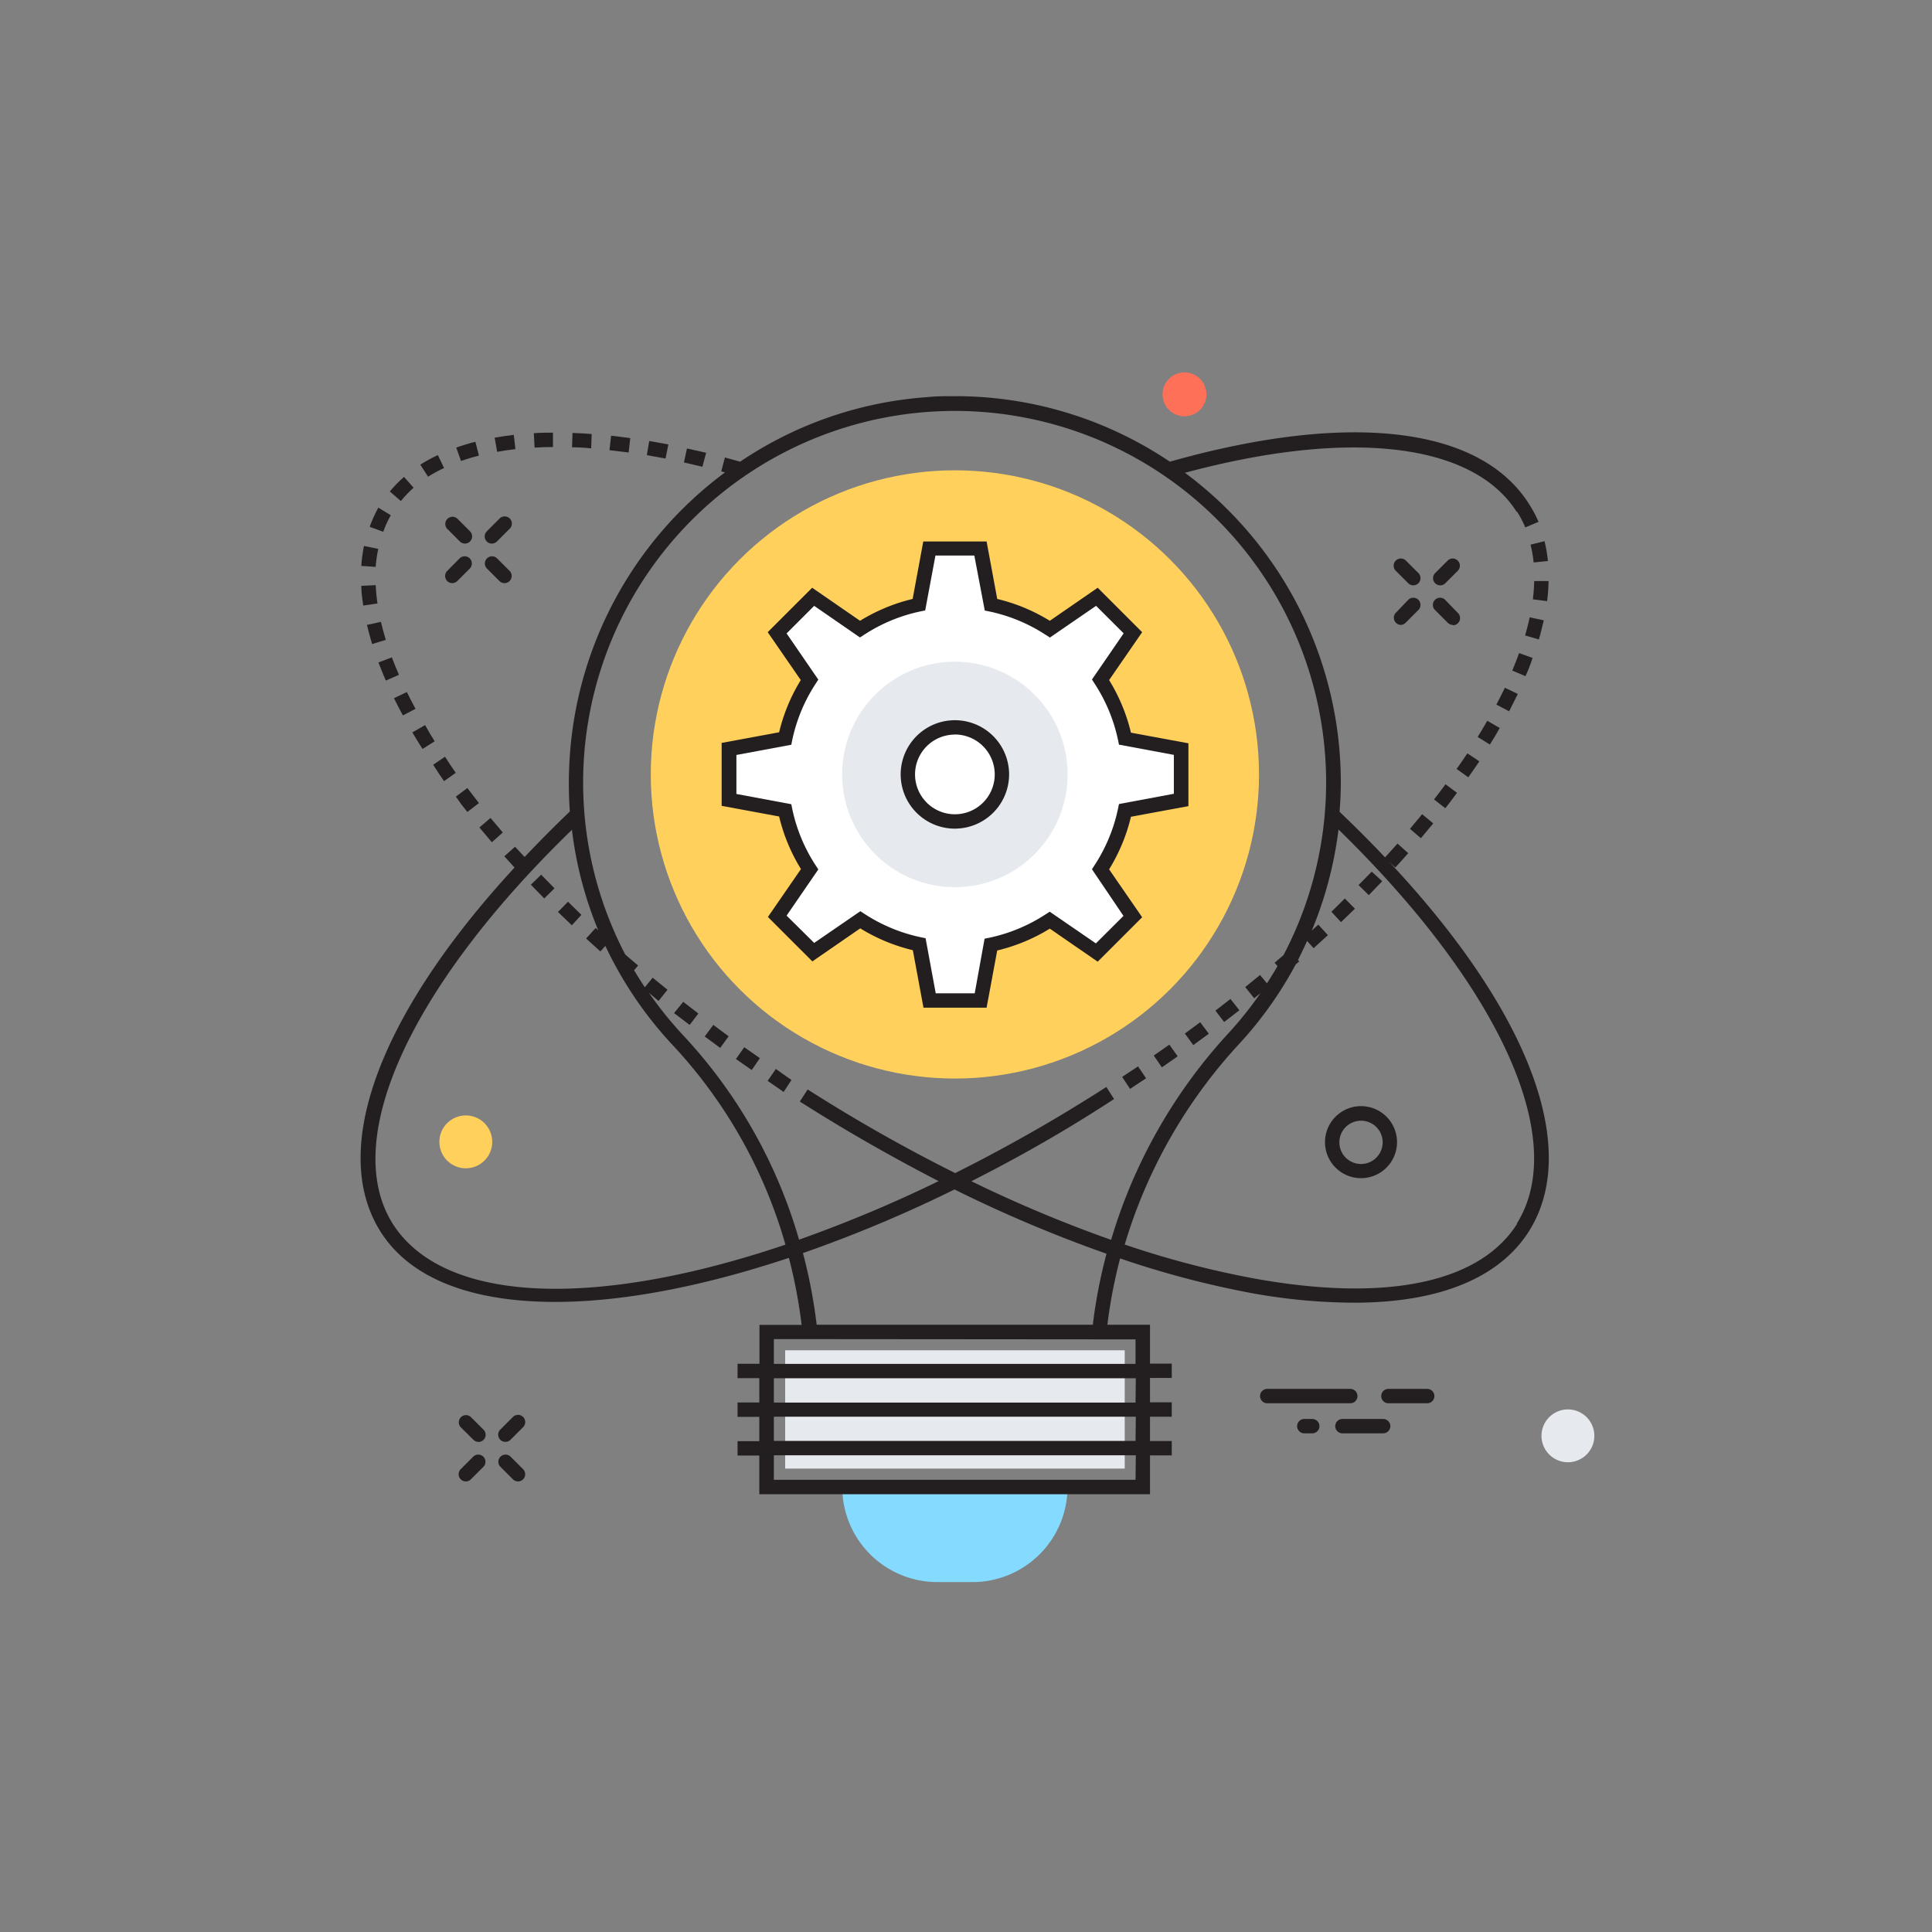 <svg id="Calque_1" data-name="Calque 1" xmlns="http://www.w3.org/2000/svg" viewBox="0 0 201.7 201.7"><rect x="0" y="0" width="201.7" height="201.7" fill="#808080" stroke="none"/><defs><style>.cls-1{fill:#84dbff;}.cls-2{fill:#e6e9ee;}.cls-3{fill:#ffd05b;}.cls-4{fill:#fff;}.cls-5{fill:#231f20;}.cls-6{fill:#ff7058;}</style></defs><title>philosophie-octopus-itsm</title><path class="cls-1" d="M87.93,155.24h0a9.93,9.93,0,0,0,9.93,9.93h3.66a9.93,9.93,0,0,0,9.93-9.93H87.93Z"/><rect class="cls-2" x="81.97" y="140.97" width="35.45" height="12.35"/><circle class="cls-3" cx="99.69" cy="80.85" r="31.75"/><path class="cls-4" d="M123.29,83.5V78.19l-5.85-1.09a18,18,0,0,0-2.56-6.15L118.26,66l-3.76-3.76-4.92,3.37a18,18,0,0,0-6.15-2.56l-1.09-5.85H97l-1.09,5.85a18,18,0,0,0-6.15,2.56l-4.92-3.37L81.12,66l3.37,4.92a18,18,0,0,0-2.56,6.15l-5.85,1.09V83.5l5.85,1.09a18,18,0,0,0,2.56,6.15l-3.37,4.92,3.76,3.76L89.79,96a18,18,0,0,0,6.15,2.56L97,104.45h5.31l1.09-5.85A18,18,0,0,0,109.58,96l4.92,3.37,3.76-3.76-3.37-4.92a18,18,0,0,0,2.56-6.15Z"/><circle class="cls-2" cx="99.69" cy="80.85" r="11.77"/><circle class="cls-4" cx="99.69" cy="80.85" r="4.91"/><path class="cls-5" d="M99.69,86.51a5.66,5.66,0,1,1,5.66-5.66A5.67,5.67,0,0,1,99.69,86.51Zm0-9.82a4.16,4.16,0,1,0,4.16,4.16A4.17,4.17,0,0,0,99.69,76.68Z"/><circle class="cls-6" cx="123.66" cy="41.17" r="2.29"/><path class="cls-5" d="M150.36,61.11a.75.75,0,0,1-.53-1.28l1.32-1.32a.75.75,0,0,1,1.06,1.06l-1.32,1.32A.75.75,0,0,1,150.36,61.11Z"/><path class="cls-5" d="M146.23,65.24A.75.75,0,0,1,145.7,64L147,62.64a.75.75,0,1,1,1.06,1.06L146.76,65A.75.75,0,0,1,146.23,65.24Z"/><path class="cls-5" d="M151.68,65.24a.75.75,0,0,1-.53-.22l-1.32-1.32a.75.75,0,1,1,1.06-1.06L152.21,64a.75.75,0,0,1-.53,1.28Z"/><path class="cls-5" d="M147.55,61.11a.75.75,0,0,1-.53-.22l-1.32-1.32a.75.75,0,0,1,1.06-1.06l1.32,1.32a.75.75,0,0,1-.53,1.28Z"/><path class="cls-5" d="M52.76,150.53a.75.75,0,0,1-.53-1.28l1.32-1.32A.75.75,0,0,1,54.61,149l-1.32,1.32A.75.75,0,0,1,52.76,150.53Z"/><path class="cls-5" d="M48.63,154.66a.75.75,0,0,1-.53-1.28l1.32-1.32a.75.75,0,0,1,1.06,1.06l-1.32,1.32A.75.75,0,0,1,48.63,154.66Z"/><path class="cls-5" d="M54.08,154.66a.75.75,0,0,1-.53-.22l-1.32-1.32a.75.75,0,0,1,1.06-1.06l1.32,1.32a.75.75,0,0,1-.53,1.28Z"/><path class="cls-5" d="M49.95,150.53a.75.75,0,0,1-.53-.22L48.1,149a.75.75,0,0,1,1.06-1.06l1.32,1.32a.75.75,0,0,1-.53,1.28Z"/><path class="cls-5" d="M51.35,56.75a.75.75,0,0,1-.53-1.28l1.32-1.32a.75.75,0,1,1,1.06,1.06l-1.32,1.32A.75.75,0,0,1,51.35,56.75Z"/><path class="cls-5" d="M47.22,60.88a.75.75,0,0,1-.53-1.28L48,58.28a.75.75,0,0,1,1.06,1.06l-1.32,1.32A.75.75,0,0,1,47.22,60.88Z"/><path class="cls-5" d="M52.67,60.88a.75.75,0,0,1-.53-.22l-1.32-1.32a.75.75,0,0,1,1.06-1.06L53.2,59.6a.75.75,0,0,1-.53,1.28Z"/><path class="cls-5" d="M48.54,56.75a.75.75,0,0,1-.53-.22l-1.32-1.32a.75.75,0,0,1,1.06-1.06l1.32,1.32a.75.75,0,0,1-.53,1.28Z"/><path class="cls-5" d="M103,105.2H96.41l-1.11-6a18.71,18.71,0,0,1-5.49-2.28l-5,3.45-4.64-4.64,3.45-5a18.69,18.69,0,0,1-2.28-5.49l-6-1.11V77.56l6-1.11A18.69,18.69,0,0,1,83.6,71l-3.45-5,4.64-4.64,5,3.45a18.7,18.7,0,0,1,5.49-2.28l1.11-6H103l1.11,6a18.7,18.7,0,0,1,5.49,2.28l5-3.45,4.64,4.64-3.45,5a18.69,18.69,0,0,1,2.28,5.49l6,1.11v6.56l-6,1.11a18.69,18.69,0,0,1-2.28,5.49l3.45,5-4.64,4.64-5-3.45a18.7,18.7,0,0,1-5.49,2.28Zm-5.31-1.5h4.07L102.79,98l.49-.1a17.25,17.25,0,0,0,5.89-2.45l.42-.27,4.82,3.31,2.88-2.87L114,90.75l.27-.42a17.24,17.24,0,0,0,2.45-5.9l.1-.49,5.73-1.07V78.81l-5.73-1.07-.1-.49a17.24,17.24,0,0,0-2.45-5.89l-.27-.42,3.31-4.82-2.88-2.87-4.82,3.31-.42-.27a17.24,17.24,0,0,0-5.89-2.45l-.49-.1L101.72,58H97.66l-1.07,5.73-.49.1a17.23,17.23,0,0,0-5.9,2.45l-.42.27L85,63.25l-2.88,2.88,3.31,4.82-.27.42a17.22,17.22,0,0,0-2.45,5.89l-.1.49-5.73,1.07v4.07l5.73,1.07.1.49a17.23,17.23,0,0,0,2.45,5.9l.27.42-3.31,4.82L85,98.44l4.82-3.31.42.27a17.24,17.24,0,0,0,5.9,2.45l.49.1Z"/><path class="cls-5" d="M161.17,64.76l-1.47-.31c-.13.61-.29,1.25-.48,1.89l1.44.42C160.87,66.07,161,65.4,161.17,64.76Z"/><path class="cls-5" d="M149.71,83.46l1.18.92q.63-.8,1.22-1.61l-1.2-.89Q150.33,82.67,149.71,83.46Z"/><path class="cls-5" d="M148.34,87.51q.66-.78,1.29-1.55L148.47,85q-.62.76-1.27,1.53Z"/><path class="cls-5" d="M160.11,58.72l1.49-.15a15,15,0,0,0-.35-2.07l-1.46.36A13.72,13.72,0,0,1,160.11,58.72Z"/><path class="cls-5" d="M160,68.69l-1.41-.51q-.32.9-.71,1.83l1.38.58Q159.7,69.63,160,68.69Z"/><path class="cls-5" d="M139,95.19l1,1.08,1.45-1.4-1.05-1.07Z"/><path class="cls-5" d="M141.83,92.4l1.07,1.05L144.3,92l-1.09-1Z"/><path class="cls-5" d="M158.46,72.45l-1.35-.65q-.42.87-.89,1.76l1.33.7Q158,73.35,158.46,72.45Z"/><path class="cls-5" d="M161.67,60.66l-1.5,0a18.93,18.93,0,0,1-.14,1.91l1.49.19A20.5,20.5,0,0,0,161.67,60.66Z"/><path class="cls-5" d="M128.46,104.29l-1.57,1.22.91,1.19,1.59-1.23Z"/><path class="cls-5" d="M156.57,76l-1.3-.75q-.48.84-1,1.69l1.27.79Q156.08,76.9,156.57,76Z"/><path class="cls-5" d="M117.15,112.43l.83,1.25,1.67-1.11-.84-1.24Z"/><path class="cls-5" d="M154.44,79.48l-1.25-.83q-.54.81-1.12,1.63l1.22.87Q153.89,80.31,154.44,79.48Z"/><path class="cls-5" d="M120.45,110.2l.85,1.23,1.65-1.15-.87-1.22Z"/><path class="cls-5" d="M123.7,107.9l.88,1.21,1.62-1.19-.9-1.2Z"/><path class="cls-5" d="M145.05,90l.62.57q.69-.75,1.35-1.5l-1.12-1-1.3,1.44q-2.24-2.37-4.75-4.76c.08-1,.13-2,.13-3.07a40.25,40.25,0,0,0-16.27-32.32c17.16-4.62,30.06-3.14,34.63,4.08L159,53l-.63.4a11.18,11.18,0,0,1,.87,1.66l1.38-.58a12.66,12.66,0,0,0-1-1.88h0c-5.13-8.09-18.79-9.68-37.49-4.4a40.06,40.06,0,0,0-22.43-6.84c-1,0-1.94,0-2.9.1A39.89,39.89,0,0,0,77.27,48.2l-1.59-.44-.38,1.45.39.11A40.26,40.26,0,0,0,59.49,78.87a41.52,41.52,0,0,0,0,5.85Q57,87.11,54.77,89.47l-1-1.07-1.12,1,1.07,1.17c-14.06,15.24-19.41,29.42-14,38,3.15,5,9.66,7.35,18.25,7.35,7,0,15.34-1.59,24.39-4.6a53.19,53.19,0,0,1,1.33,7H79.29v4.06H77v1.5h2.27v2.54H77v1.5h2.27v2.54H77v1.5h2.27V156h40.79v-4.06h2.27v-1.5h-2.27V147.9h2.27v-1.5h-2.27v-2.54h2.27v-1.5h-2.27V138.3h-4.45a52.41,52.41,0,0,1,1.33-6.92A98.23,98.23,0,0,0,130.66,135a60.91,60.91,0,0,0,10.72,1c8.79,0,15.12-2.54,18.23-7.44C165.11,119.88,159.54,105.44,145.05,90ZM41,127.76C35.5,119,42.83,103,59.71,86.63a39.74,39.74,0,0,0,2.75,10.5l-.27-.25-1,1.1,1.49,1.35.52-.58a40.37,40.37,0,0,0,7.15,10.49A51,51,0,0,1,82,129.94C62.49,136.54,46.43,136.26,41,127.76Zm77.55,26.73H80.79v-2.56h37.79Zm0-4.06H80.79V147.9h37.79Zm0-4H80.79v-2.54h37.79Zm0-6.6v2.56H80.79V139.8Zm-34.75-9a140.48,140.48,0,0,0,15.85-6.65,141.31,141.31,0,0,0,15.87,6.71,53.7,53.7,0,0,0-1.43,7.41H85.26A54.45,54.45,0,0,0,83.83,130.83ZM116,129.44a138.83,138.83,0,0,1-14.59-6.12c4.65-2.35,9.35-5,14-8h0l.9-.58-.81-1.26-.89.57.4.63-.4-.63a169,169,0,0,1-14.89,8.42,168.32,168.32,0,0,1-14.91-8.42h0l-.49-.31L83.5,115l.49.31.4-.63-.4.63c4.65,2.94,9.35,5.6,14,8a140,140,0,0,1-14.57,6.11,52.51,52.51,0,0,0-12-21.23,39.52,39.52,0,0,1-3.67-4.54l1,.85.94-1.17-1.55-1.26-.82,1q-.59-.88-1.12-1.78l.42-.49-1.34-1.14A38.81,38.81,0,0,1,96.89,43c.93-.06,1.87-.1,2.8-.1A38.78,38.78,0,0,1,134,99.71l-.93.8.3.35c-.35.61-.72,1.21-1.1,1.8l-.72-.87L130,103.05l.94,1.17.65-.53a38.93,38.93,0,0,1-3.36,4.2A54.77,54.77,0,0,0,116,129.44Zm42.39-1.68c-3.91,6.17-13.65,8.21-27.42,5.72a96.81,96.81,0,0,1-13.55-3.55,53.27,53.27,0,0,1,12-21,40.21,40.21,0,0,0,5.85-8.24l.37-.32-.13-.14q.5-1,.95-2l.68.76,1.49-1.36-1-1.1-.68.62a40.23,40.23,0,0,0,2.79-10.55C156.55,103,163.87,119,158.34,127.76Z"/><path class="cls-5" d="M40.8,53.79,39.5,53A12.82,12.82,0,0,0,38.6,55l1.41.52A11.19,11.19,0,0,1,40.8,53.79Z"/><path class="cls-5" d="M43.18,50.92l-1-1.13a13.16,13.16,0,0,0-1.48,1.52l1.15,1A11.81,11.81,0,0,1,43.18,50.92Z"/><path class="cls-5" d="M46.36,48.86l-.65-1.35a16.81,16.81,0,0,0-1.83,1l.81,1.26A15.11,15.11,0,0,1,46.36,48.86Z"/><path class="cls-5" d="M38.31,65.24c.15.64.33,1.3.54,2l1.43-.44c-.2-.64-.37-1.27-.51-1.88Z"/><path class="cls-5" d="M39.41,63c-.1-.66-.16-1.3-.19-1.91l-1.5.07c0,.66.1,1.36.2,2.06Z"/><path class="cls-5" d="M53.81,46.89l-.17-1.49q-1,.12-2,.29l.26,1.48Q52.82,47,53.81,46.89Z"/><path class="cls-5" d="M39.49,57.3,38,57a15.4,15.4,0,0,0-.28,2.08l1.5.1A14.13,14.13,0,0,1,39.49,57.3Z"/><path class="cls-5" d="M69.78,46.4l-2-.36-.25,1.48,1.95.35Z"/><path class="cls-5" d="M73.72,47.27l-2-.45-.32,1.46,1.93.45Z"/><path class="cls-5" d="M65.8,45.74q-1-.14-2-.25L63.63,47l2,.24Z"/><path class="cls-5" d="M61.77,45.31q-1-.08-2-.11l-.05,1.5q1,0,2,.11Z"/><path class="cls-5" d="M41.65,70.45q-.4-.92-.74-1.82l-1.4.53q.35.93.77,1.89Z"/><path class="cls-5" d="M57.73,46.67v-1.5c-.69,0-1.37,0-2,.06l.08,1.5Q56.72,46.67,57.73,46.67Z"/><path class="cls-5" d="M58.25,95.21l1.45,1.39,1-1.09L59.3,94.14Z"/><path class="cls-5" d="M41.13,72.89q.44.9.93,1.8L43.38,74q-.48-.88-.9-1.75Z"/><path class="cls-5" d="M73.57,108.21l1.62,1.19.88-1.21L74.47,107Z"/><path class="cls-5" d="M55.42,92.36l1.4,1.44,1.07-1.06L56.5,91.32Z"/><path class="cls-5" d="M80.14,112.84,81.81,114l.82-1.25L81,111.6Z"/><path class="cls-5" d="M76.83,110.56l1.65,1.15.85-1.24-1.63-1.14Z"/><path class="cls-5" d="M70.37,105.77,72,107l.91-1.19-1.58-1.22Z"/><path class="cls-5" d="M46.36,81.55l1.22-.87Q47,79.86,46.46,79l-1.24.84Q45.77,80.71,46.36,81.55Z"/><path class="cls-5" d="M43.05,76.46q.5.86,1.06,1.73l1.27-.8q-.54-.85-1-1.69Z"/><path class="cls-5" d="M52.49,86.91q-.65-.76-1.28-1.52l-1.16,1,1.3,1.54Z"/><path class="cls-5" d="M50,47.57l-.37-1.45c-.68.17-1.35.38-2,.6l.5,1.41C48.72,47.92,49.34,47.73,50,47.57Z"/><path class="cls-5" d="M48.79,84.77,50,83.84q-.62-.79-1.21-1.57l-1.2.9Q48.16,84,48.79,84.77Z"/><path class="cls-5" d="M142.09,123a3.76,3.76,0,1,1,3.76-3.76A3.76,3.76,0,0,1,142.09,123Zm0-6a2.26,2.26,0,1,0,2.26,2.26A2.26,2.26,0,0,0,142.09,117Z"/><circle class="cls-2" cx="163.69" cy="149.9" r="2.76"/><circle class="cls-3" cx="48.63" cy="119.21" r="2.76"/><path class="cls-5" d="M141.72,145.72A.75.75,0,0,0,141,145h-8.7a.75.75,0,0,0,0,1.5H141A.75.75,0,0,0,141.72,145.72Z"/><path class="cls-5" d="M144.4,148.14h-4.25a.75.75,0,0,0,0,1.5h4.25a.75.75,0,0,0,0-1.5Z"/><path class="cls-5" d="M149,145h-4.05a.75.75,0,0,0,0,1.5H149a.75.75,0,0,0,0-1.5Z"/><path class="cls-5" d="M137,148.14h-.83a.75.75,0,0,0,0,1.5H137a.75.75,0,0,0,0-1.5Z"/></svg>